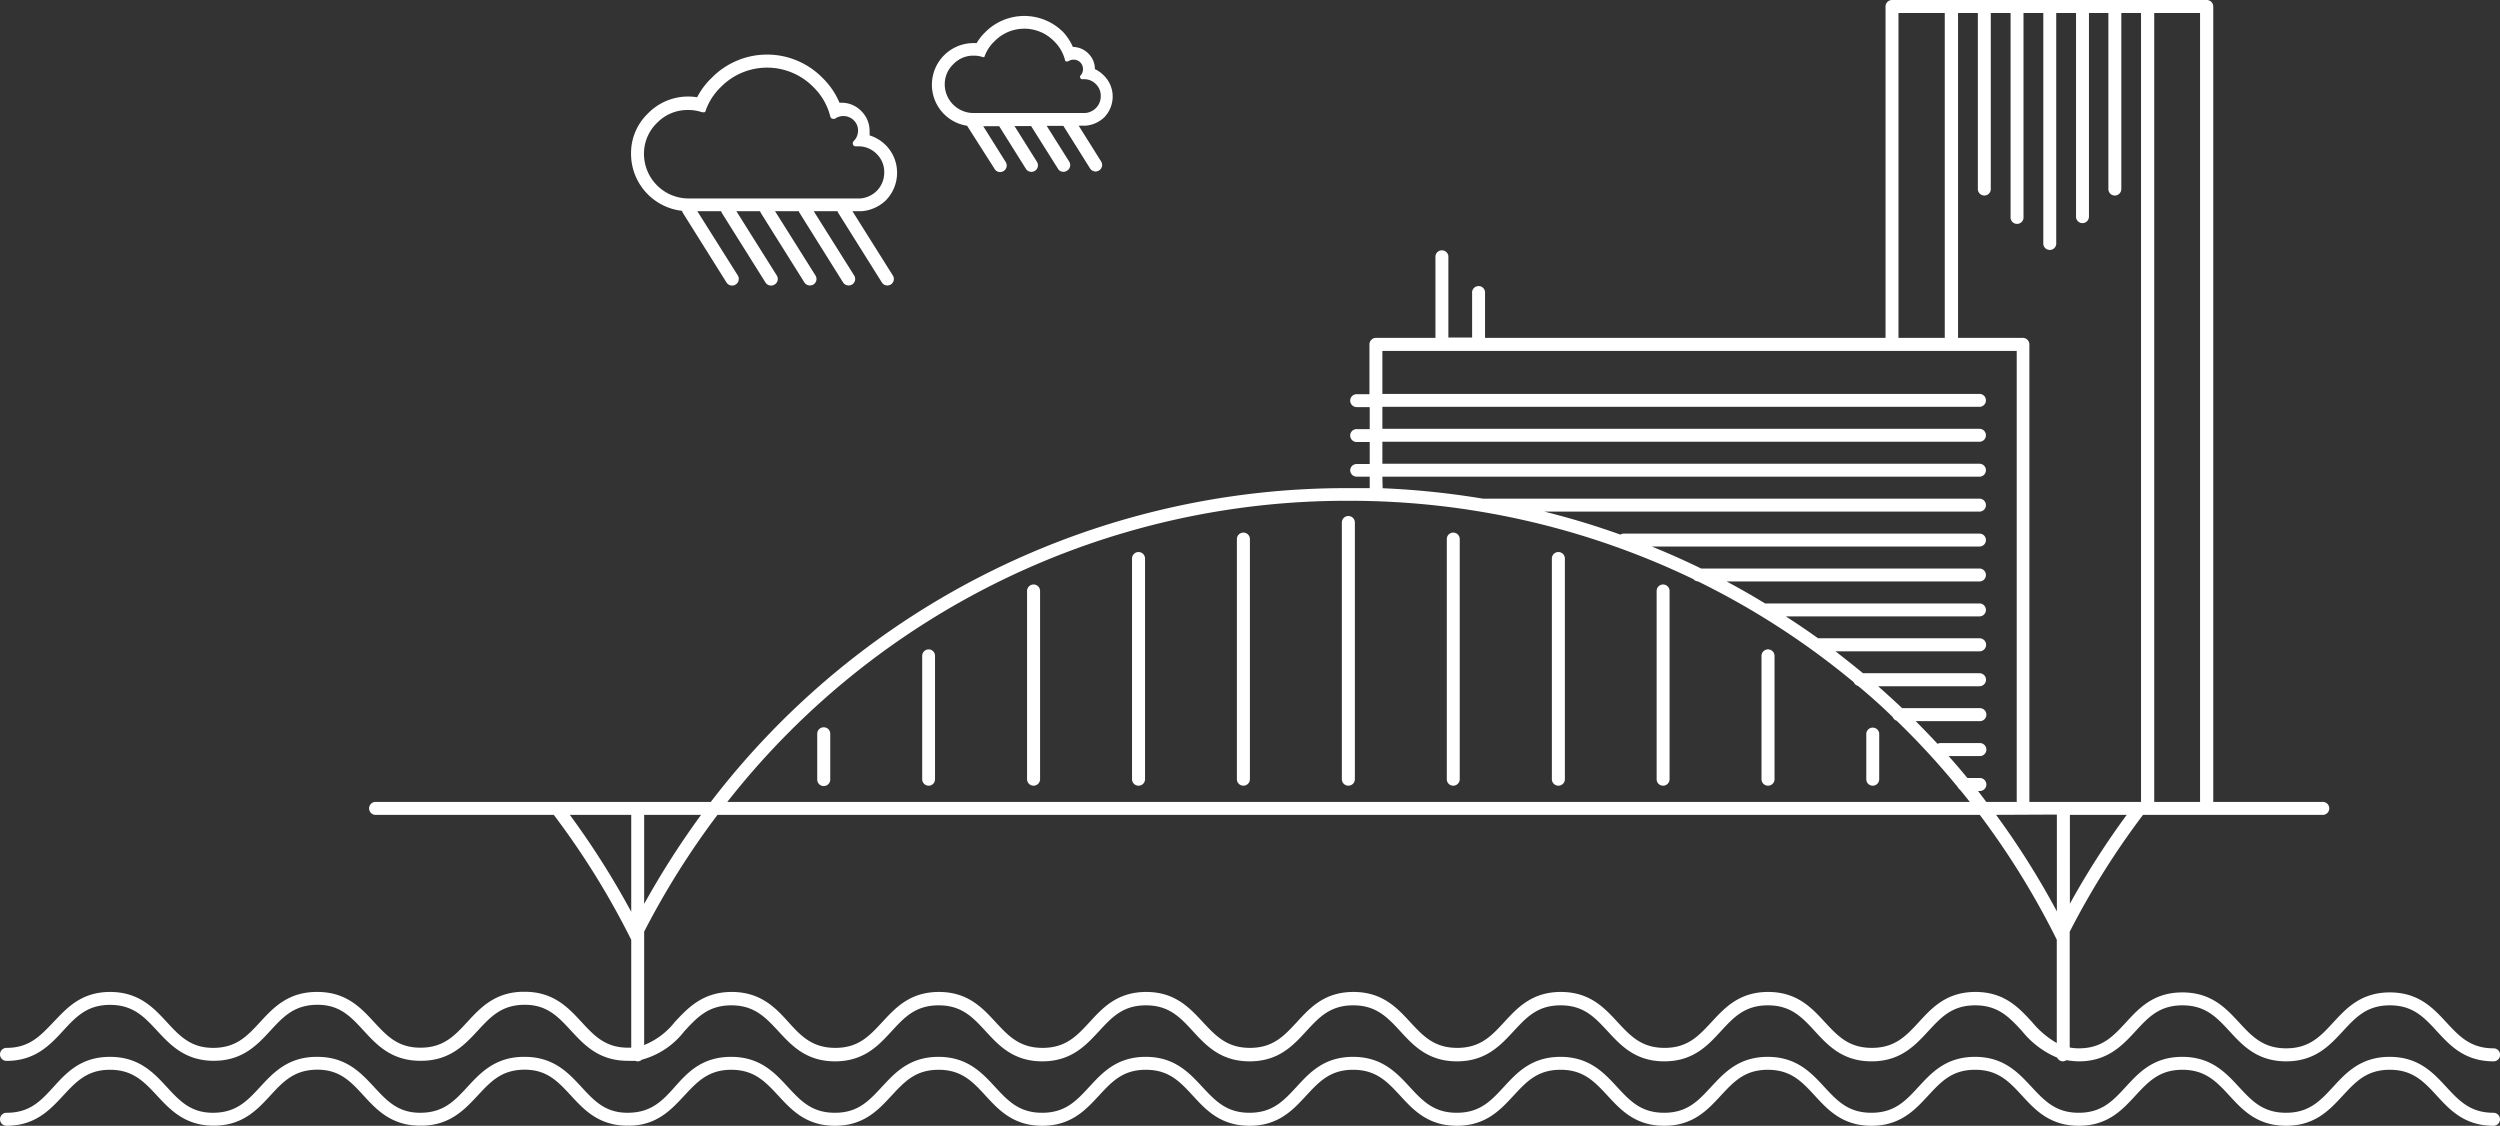 <svg xmlns="http://www.w3.org/2000/svg" viewBox="0 0 272.72 122.81"><rect x="0" y="0" width="272.72" height="122.81" fill="#333333" stroke="none"/><defs><style>.cls-1{fill:#fff;}</style></defs><title>portland</title><g id="Layer_2" data-name="Layer 2"><g id="Layer_1-2" data-name="Layer 1"><path class="cls-1" d="M.71,115.73c3.13,0,4.75-1.74,6.17-3.28s2.62-2.83,5.13-2.83,3.73,1.31,5.14,2.83,3,3.22,6.05,3.27h.12c3.14,0,4.75-1.74,6.17-3.28s2.61-2.81,5.1-2.83,3.7,1.32,5.09,2.83,3,3.28,6.18,3.28h.07c3.14,0,4.75-1.74,6.18-3.28s2.6-2.81,5.09-2.83,3.7,1.32,5.1,2.83,3,3.28,6.17,3.28h.12a5.24,5.24,0,0,0,.7,0,.64.64,0,0,0,.28.06.67.67,0,0,0,.45-.18,8.76,8.76,0,0,0,4.63-3.1c1.4-1.52,2.62-2.83,5.13-2.83s3.73,1.31,5.14,2.83,3,3.28,6.17,3.28,4.75-1.74,6.17-3.28,2.62-2.83,5.14-2.83,3.73,1.31,5.13,2.83,3,3.28,6.17,3.28,4.75-1.74,6.18-3.28,2.61-2.83,5.13-2.83,3.73,1.31,5.13,2.83,3,3.28,6.18,3.28,4.75-1.74,6.17-3.28,2.62-2.83,5.13-2.83,3.74,1.31,5.14,2.83,3,3.28,6.17,3.28,4.75-1.74,6.18-3.28,2.62-2.83,5.14-2.83,3.72,1.31,5.13,2.83,3,3.28,6.17,3.28,4.75-1.74,6.17-3.28,2.62-2.83,5.14-2.83,3.73,1.31,5.13,2.83,3,3.28,6.17,3.28,4.75-1.74,6.18-3.28,2.61-2.83,5.13-2.83,3.73,1.31,5.13,2.83a9.74,9.74,0,0,0,3.82,2.88.7.7,0,0,0,.63.4.72.72,0,0,0,.38-.13,8,8,0,0,0,1.35.13c3.13,0,4.75-1.74,6.17-3.28s2.62-2.83,5.13-2.83,3.74,1.31,5.14,2.83,3,3.28,6.17,3.28,4.75-1.74,6.18-3.28,2.62-2.83,5.14-2.83,3.73,1.31,5.13,2.83,3,3.28,6.18,3.28a.71.71,0,0,0,0-1.42c-2.52,0-3.74-1.31-5.14-2.82s-3-3.28-6.17-3.28-4.76,1.74-6.18,3.28-2.62,2.82-5.14,2.82-3.73-1.31-5.13-2.82-3-3.28-6.18-3.28-4.75,1.74-6.17,3.28-2.62,2.82-5.13,2.82a5.38,5.38,0,0,1-1-.09V101.64a86.53,86.53,0,0,1,8-12.75h19.52a.71.71,0,1,0,0-1.41H241.44V.71a.71.71,0,0,0-.71-.71H206.4a.71.71,0,0,0-.71.71V36.86H162V32a.71.71,0,1,0-1.41,0v4.82H158V28.1a.71.71,0,1,0-1.41,0v8.76H150.1a.71.71,0,0,0-.71.71V43H148a.7.7,0,0,0-.71.7.71.71,0,0,0,.71.71h1.42v2.4H148a.7.7,0,0,0-.71.7.71.71,0,0,0,.71.71h1.42v2.4H148a.7.7,0,0,0-.71.7A.71.71,0,0,0,148,52h1.42v1.25c-.77,0-1.53,0-2.3,0A87.25,87.25,0,0,0,77.54,87.48H40.89a.71.71,0,0,0,0,1.41H60.41a86.68,86.68,0,0,1,8.45,13.63v11.77l-.35,0c-2.49,0-3.7-1.32-5.09-2.82s-3-3.28-6.18-3.28h-.08c-3.13,0-4.75,1.74-6.17,3.28s-2.61,2.81-5.1,2.82S42.2,113,40.8,111.49s-3-3.28-6.17-3.28h-.08c-3.14,0-4.75,1.74-6.17,3.28s-2.61,2.81-5.1,2.82-3.7-1.32-5.09-2.82-3-3.28-6.18-3.28S7.27,110,5.84,111.49s-2.61,2.82-5.13,2.82a.71.71,0,0,0,0,1.42Zm220-78.87h-7.11V1.42h2.16v19.2a.71.71,0,0,0,.71.71.7.7,0,0,0,.7-.71V1.42h2.16V23.63a.71.71,0,1,0,1.41,0V1.42h2.16V26.64a.71.71,0,0,0,1.41,0V1.42h2.16V23.63a.7.7,0,0,0,.7.71.71.71,0,0,0,.71-.71V1.42H230v19.2a.7.7,0,0,0,.7.71.71.71,0,0,0,.71-.71V1.42h2.15V87.48H221.38V37.57A.71.71,0,0,0,220.67,36.86Zm3.67,52V99.42a88.59,88.59,0,0,0-6.63-10.53Zm1.42,9.77V88.89H232A88.41,88.41,0,0,0,225.76,98.66ZM240,87.48h-5V1.42h5ZM207.1,1.42h5.05V36.86H207.1ZM150.8,52h65.14a.7.7,0,0,0,.7-.71.7.7,0,0,0-.7-.7H150.8v-2.4h65.14a.7.7,0,0,0,.7-.71.7.7,0,0,0-.7-.7H150.8v-2.4h65.14a.7.7,0,0,0,.7-.71.7.7,0,0,0-.7-.7H150.8V38.28H220v49.2h-3.32l-.9-1.19h.2a.71.71,0,0,0,0-1.42h-1.36c-.67-.81-1.35-1.61-2.05-2.39h3.41a.71.71,0,0,0,0-1.42h-4.31a.84.84,0,0,0-.31.08c-.78-.84-1.57-1.66-2.38-2.47h7a.71.71,0,0,0,0-1.42H207.5c-.86-.81-1.74-1.61-2.62-2.39h11.06a.71.71,0,0,0,0-1.42H203.23c-1-.82-2-1.61-3-2.39h15.72a.71.71,0,0,0,0-1.42H198.33c-1.15-.83-2.33-1.62-3.52-2.39h21.13a.7.7,0,0,0,.7-.71.7.7,0,0,0-.7-.7H192.55c-1.38-.84-2.77-1.64-4.2-2.4h27.59a.7.7,0,0,0,.7-.71.7.7,0,0,0-.7-.7H185.58c-1.77-.86-3.56-1.66-5.39-2.4h35.75a.7.7,0,0,0,.7-.71.7.7,0,0,0-.7-.7H177.13a.66.66,0,0,0-.36.11,86.4,86.4,0,0,0-8.3-2.51h47.47a.7.7,0,0,0,.7-.71.7.7,0,0,0-.7-.7h-54a.76.76,0,0,0-.16,0,89.85,89.85,0,0,0-10.95-1.14Zm-3.71,2.63a86.43,86.43,0,0,1,37.64,8.55.68.68,0,0,0,.49.24,85.54,85.54,0,0,1,17,11,.68.68,0,0,0,.46.4q2,1.64,3.79,3.4a.71.71,0,0,0,.43.4,84.62,84.62,0,0,1,6.66,7.23.75.75,0,0,0,.24.29c.37.44.73.89,1.08,1.34H79.34A85.83,85.83,0,0,1,147.09,54.63ZM76.48,88.89a91.7,91.7,0,0,0-6.21,9.72V88.89Zm-14.32,0h6.7V99.47A89.79,89.79,0,0,0,62.16,88.89Zm8.11,12.74a88,88,0,0,1,8-12.74h137.7a87,87,0,0,1,8.4,13.62v11.27a9.84,9.84,0,0,1-2.7-2.29c-1.42-1.54-3-3.28-6.17-3.28s-4.75,1.74-6.17,3.28-2.62,2.82-5.14,2.82-3.73-1.31-5.13-2.82-3-3.28-6.17-3.28-4.75,1.74-6.18,3.28-2.61,2.82-5.13,2.82-3.73-1.31-5.13-2.82-3-3.28-6.17-3.28-4.76,1.74-6.18,3.28-2.62,2.82-5.14,2.82-3.73-1.31-5.13-2.82-3-3.28-6.18-3.28-4.75,1.74-6.17,3.28-2.62,2.82-5.13,2.82-3.73-1.31-5.14-2.82-3-3.28-6.17-3.28-4.75,1.74-6.17,3.28-2.62,2.82-5.14,2.82-3.73-1.31-5.13-2.82-3-3.28-6.17-3.28-4.75,1.74-6.18,3.28-2.61,2.82-5.13,2.82S87.36,113,86,111.49s-3-3.28-6.18-3.28S75,110,73.61,111.49A8.07,8.07,0,0,1,70.27,114Z"/><path class="cls-1" d="M272,121.39c-2.52,0-3.74-1.31-5.14-2.82s-3-3.28-6.17-3.28-4.76,1.74-6.18,3.28-2.62,2.82-5.14,2.82-3.73-1.31-5.13-2.82-3-3.28-6.18-3.28-4.75,1.74-6.17,3.28-2.62,2.82-5.13,2.82-3.73-1.31-5.14-2.82-3-3.28-6.17-3.28-4.75,1.74-6.17,3.28-2.62,2.82-5.14,2.82-3.73-1.31-5.13-2.82-3-3.28-6.17-3.28-4.75,1.74-6.18,3.28-2.61,2.82-5.13,2.82-3.73-1.31-5.13-2.82-3-3.28-6.17-3.28-4.76,1.74-6.18,3.28-2.62,2.82-5.14,2.82-3.73-1.31-5.13-2.82-3-3.28-6.18-3.28-4.75,1.74-6.17,3.28-2.62,2.82-5.13,2.82-3.73-1.31-5.14-2.82-3-3.28-6.17-3.28-4.75,1.74-6.17,3.28-2.62,2.82-5.14,2.82-3.73-1.31-5.13-2.82-3-3.28-6.17-3.28-4.75,1.74-6.18,3.28-2.61,2.82-5.13,2.82-3.73-1.31-5.13-2.82-3-3.28-6.18-3.28S75,117,73.61,118.57s-2.61,2.8-5.1,2.82-3.7-1.32-5.09-2.82-3-3.28-6.18-3.28h-.08c-3.13,0-4.75,1.74-6.17,3.28s-2.61,2.8-5.1,2.82-3.69-1.32-5.09-2.82-3-3.28-6.17-3.28h-.08c-3.14,0-4.75,1.74-6.17,3.28s-2.61,2.8-5.1,2.82-3.7-1.32-5.09-2.82-3-3.28-6.18-3.28S7.27,117,5.84,118.57s-2.61,2.82-5.13,2.82a.71.71,0,1,0,0,1.42c3.13,0,4.75-1.75,6.17-3.28S9.5,116.7,12,116.7s3.73,1.31,5.14,2.83,3,3.22,6.05,3.27h.12c3.14,0,4.75-1.74,6.17-3.28s2.61-2.81,5.1-2.83,3.7,1.32,5.09,2.83,3,3.28,6.18,3.28h.07c3.14,0,4.75-1.75,6.18-3.28s2.6-2.81,5.09-2.83,3.7,1.32,5.1,2.83,3,3.28,6.17,3.28h.12c3.06,0,4.65-1.76,6.06-3.27s2.62-2.83,5.13-2.83,3.73,1.31,5.14,2.83,3,3.28,6.17,3.28,4.75-1.75,6.17-3.28,2.62-2.83,5.14-2.83,3.73,1.31,5.13,2.83,3,3.28,6.17,3.28,4.75-1.74,6.18-3.28,2.61-2.83,5.13-2.83,3.73,1.31,5.13,2.83,3,3.28,6.18,3.28,4.75-1.75,6.17-3.28,2.62-2.83,5.13-2.83,3.74,1.31,5.14,2.83,3,3.28,6.17,3.28,4.75-1.74,6.18-3.28,2.62-2.83,5.14-2.83,3.72,1.31,5.13,2.83,3,3.28,6.17,3.28,4.75-1.75,6.17-3.28,2.62-2.83,5.14-2.83,3.73,1.31,5.13,2.83,3,3.28,6.17,3.28,4.75-1.74,6.18-3.28,2.61-2.83,5.13-2.83,3.73,1.31,5.13,2.83,3,3.28,6.18,3.28,4.75-1.75,6.17-3.28,2.62-2.83,5.13-2.83,3.74,1.31,5.14,2.83,3,3.28,6.17,3.28,4.75-1.74,6.18-3.28,2.62-2.83,5.14-2.83,3.73,1.31,5.13,2.83,3,3.28,6.18,3.28a.71.71,0,0,0,0-1.42Z"/><path class="cls-1" d="M147.09,85.71a.71.71,0,0,0,.71-.71V57a.71.71,0,0,0-1.42,0V85A.71.71,0,0,0,147.09,85.71Z"/><path class="cls-1" d="M158.53,85.71a.71.71,0,0,0,.71-.71V58.81a.71.71,0,0,0-.71-.71.7.7,0,0,0-.7.71V85A.7.7,0,0,0,158.53,85.71Z"/><path class="cls-1" d="M135.64,58.1a.71.71,0,0,0-.71.71V85a.71.71,0,1,0,1.42,0V58.81A.71.71,0,0,0,135.64,58.1Z"/><path class="cls-1" d="M124.2,60.22a.71.71,0,0,0-.71.71V85a.71.71,0,0,0,1.42,0V60.93A.71.71,0,0,0,124.2,60.22Z"/><path class="cls-1" d="M112.75,63.76a.71.71,0,0,0-.71.71V85a.71.71,0,0,0,1.42,0V64.47A.71.71,0,0,0,112.75,63.76Z"/><path class="cls-1" d="M101.31,70.84a.71.71,0,0,0-.71.71V85a.71.71,0,0,0,.71.71A.7.7,0,0,0,102,85V71.55A.7.7,0,0,0,101.31,70.84Z"/><path class="cls-1" d="M89.86,79.34a.7.7,0,0,0-.71.7v5a.71.71,0,0,0,1.42,0V80A.7.7,0,0,0,89.86,79.34Z"/><path class="cls-1" d="M170,85.71a.71.71,0,0,0,.71-.71V60.93a.71.71,0,0,0-1.42,0V85A.71.71,0,0,0,170,85.71Z"/><path class="cls-1" d="M181.42,85.71a.71.71,0,0,0,.71-.71V64.47a.71.71,0,0,0-.71-.71.7.7,0,0,0-.7.71V85A.7.7,0,0,0,181.42,85.71Z"/><path class="cls-1" d="M192.87,85.71a.71.71,0,0,0,.71-.71V71.55a.71.71,0,0,0-1.42,0V85A.71.71,0,0,0,192.87,85.71Z"/><path class="cls-1" d="M204.31,85.71A.71.71,0,0,0,205,85V80a.71.71,0,0,0-1.41,0v5A.7.7,0,0,0,204.31,85.71Z"/><path class="cls-1" d="M74.41,23a.58.58,0,0,0,.08.22l4.76,7.59a.72.72,0,0,0,1,.23.72.72,0,0,0,.23-1l-4.41-7h2.6a1,1,0,0,0,.07.18l4.76,7.59a.72.72,0,0,0,1,.23.71.71,0,0,0,.23-1l-4.4-7h2.59a1,1,0,0,0,.07.18l4.76,7.59a.71.71,0,0,0,.6.33.75.75,0,0,0,.38-.1.71.71,0,0,0,.22-1l-4.4-7h2.6a.4.4,0,0,0,.07.18l4.75,7.59a.71.71,0,0,0,.6.33.75.75,0,0,0,.38-.1.71.71,0,0,0,.22-1l-4.4-7h2.6a.56.56,0,0,0,.07.18l4.76,7.59a.68.68,0,0,0,.6.33.74.74,0,0,0,.37-.1.71.71,0,0,0,.22-1l-4.4-7H94a4.32,4.32,0,0,0,2.64-1.19l0,0,0,0a4.3,4.3,0,0,0,1.22-3,4.25,4.25,0,0,0-3-4.08,3.91,3.91,0,0,0,0-.49,3,3,0,0,0-.86-2.12A3,3,0,0,0,92,11.21l-.42,0A8.25,8.25,0,0,0,89.73,8.5a8.46,8.46,0,0,0-12.1,0,8,8,0,0,0-1.58,2.11,6.12,6.12,0,0,0-5.38,1.78,6,6,0,0,0-1.83,4.42A6.26,6.26,0,0,0,74.41,23ZM71.68,13.4A4.62,4.62,0,0,1,75.1,12a4.46,4.46,0,0,1,1.5.25h.06l.19,0A.3.3,0,0,0,77,12,6.67,6.67,0,0,1,78.63,9.5a7.07,7.07,0,0,1,10.1,0,6.74,6.74,0,0,1,1.85,3.23.55.55,0,0,0,.11.17.31.31,0,0,0,.19.06.58.58,0,0,0,.19,0,1.56,1.56,0,0,1,.93-.3,1.59,1.59,0,0,1,1.14.47,1.5,1.5,0,0,1,.46,1.12,1.59,1.59,0,0,1-.49,1.16.36.36,0,0,0,0,.46.29.29,0,0,0,.22.09h.3a2.77,2.77,0,0,1,2,.83,2.73,2.73,0,0,1,.83,2,2.86,2.86,0,0,1-.83,2.05,2.93,2.93,0,0,1-1.79.81H75.1a4.87,4.87,0,0,1-4.85-4.83A4.67,4.67,0,0,1,71.68,13.4Z"/><path class="cls-1" d="M105.5,13.72l3,4.71a.7.7,0,0,0,.6.34.76.76,0,0,0,.38-.11.71.71,0,0,0,.22-1l-2.44-3.89H109l2.91,4.64a.72.72,0,0,0,.6.34.76.76,0,0,0,.38-.11.71.71,0,0,0,.22-1l-2.44-3.89h1.81l2.92,4.64a.69.69,0,0,0,1,.23.71.71,0,0,0,.23-1l-2.45-3.89H116l2.91,4.64a.72.72,0,0,0,.6.34.76.76,0,0,0,.38-.11.71.71,0,0,0,.22-1l-2.44-3.89h.78a3.35,3.35,0,0,0,2-.9l0,0,0,0a3.27,3.27,0,0,0,.93-2.3,3.2,3.2,0,0,0-1-2.31,3.34,3.34,0,0,0-.94-.66,2.37,2.37,0,0,0-.71-1.7,2.42,2.42,0,0,0-1.69-.72A6,6,0,0,0,116,3.52a6,6,0,0,0-8.53,0,5.82,5.82,0,0,0-.93,1.18h-.34a4.54,4.54,0,0,0-4.54,4.55,4.52,4.52,0,0,0,3.85,4.47ZM104,7a3,3,0,0,1,2.21-.93,2.86,2.86,0,0,1,1,.16h0a.3.3,0,0,0,.12,0,.14.14,0,0,0,.09-.12,4.27,4.27,0,0,1,1.06-1.6,4.54,4.54,0,0,1,6.52,0,4.36,4.36,0,0,1,1.19,2.08l.07.11a.28.28,0,0,0,.13,0l.12,0a1,1,0,0,1,.6-.19,1,1,0,0,1,.74.3,1,1,0,0,1,.29.72,1,1,0,0,1-.31.75.24.24,0,0,0,0,.14.18.18,0,0,0,.07.15.17.17,0,0,0,.14.07h.19a1.75,1.75,0,0,1,1.31.53,1.77,1.77,0,0,1,.54,1.31,1.83,1.83,0,0,1-.54,1.32,1.87,1.87,0,0,1-1.16.53H106.19a3.14,3.14,0,0,1-3.13-3.12A3,3,0,0,1,104,7Z"/></g></g></svg>